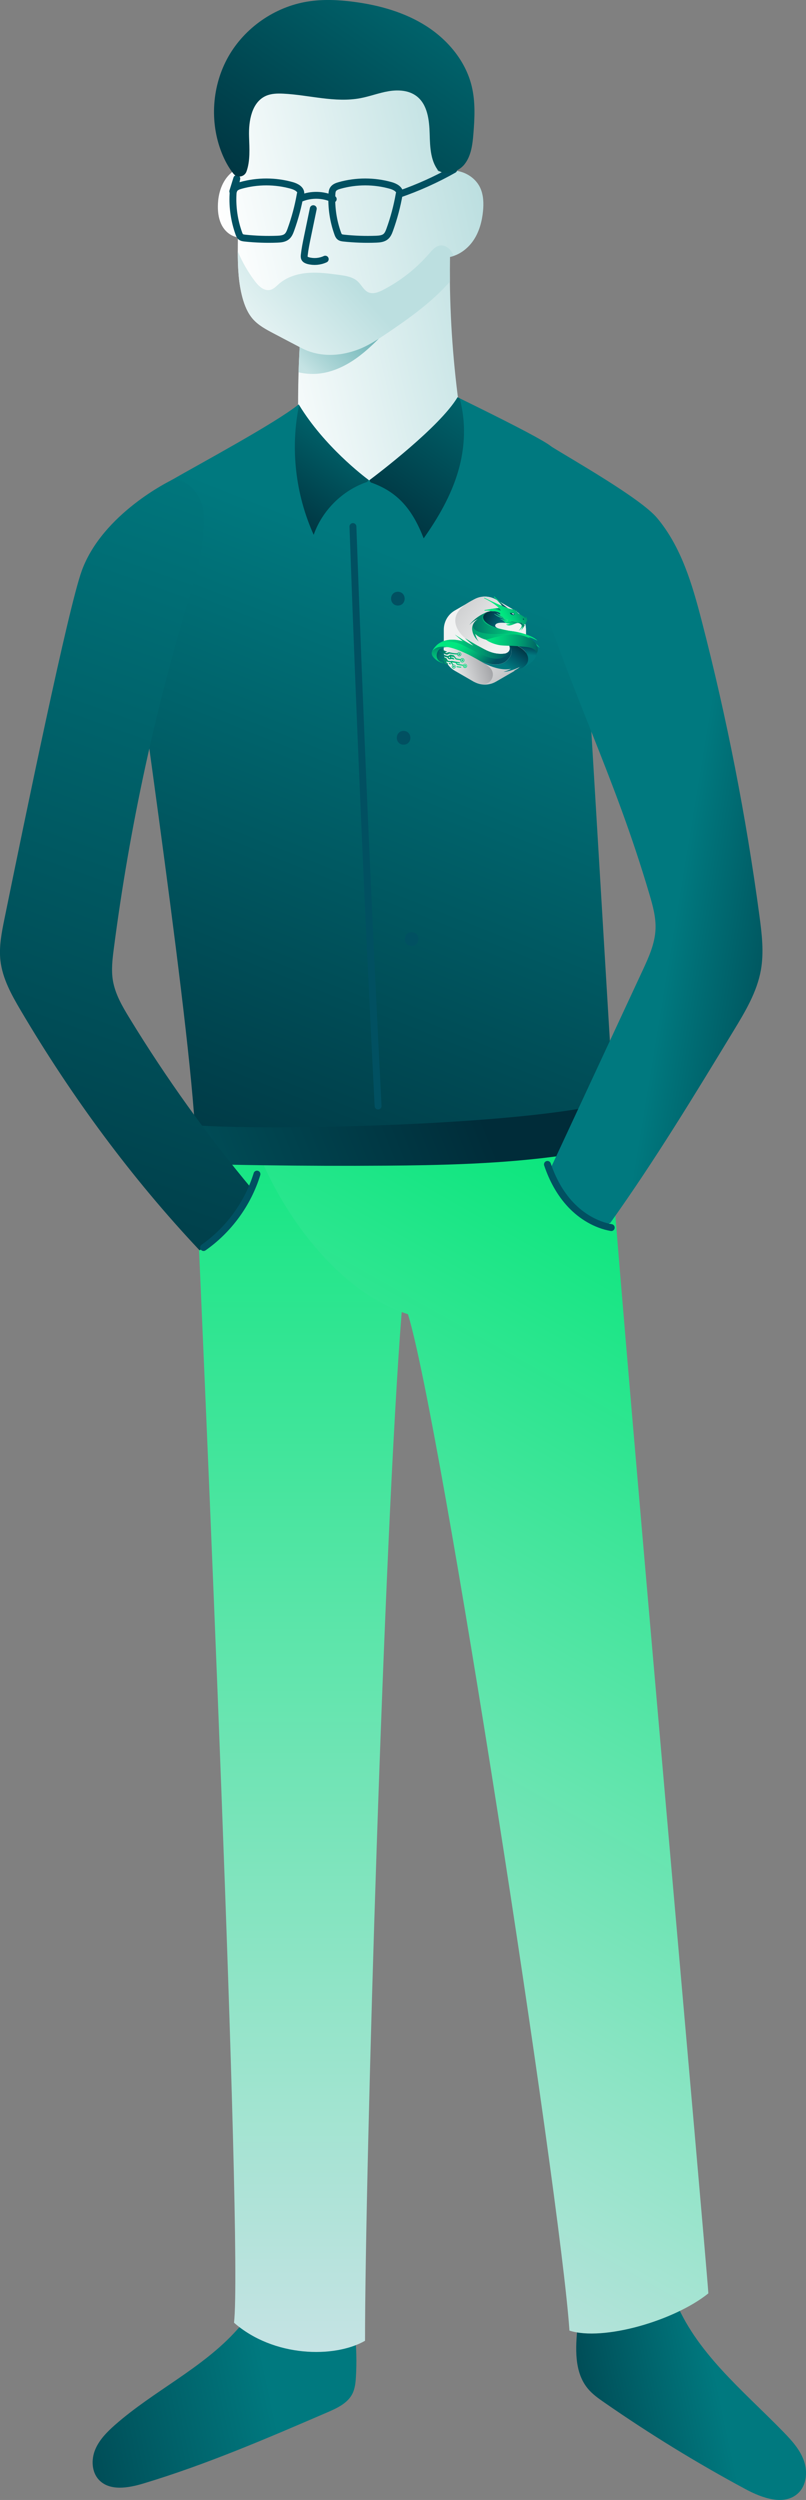<svg xmlns="http://www.w3.org/2000/svg" xmlns:xlink="http://www.w3.org/1999/xlink" id="Capa_2" data-name="Capa 2" viewBox="0 0 233.92 725.52"><rect x="0" y="0" width="233.92" height="725.52" fill="#808080" stroke="none"/><defs><style>      .cls-1 {        fill: url(#linear-gradient-2);      }      .cls-2 {        fill: #fff;      }      .cls-3 {        fill: url(#linear-gradient-17);      }      .cls-4 {        fill: none;        stroke: #015061;        stroke-linecap: round;        stroke-linejoin: round;        stroke-width: 2px;      }      .cls-5 {        fill: url(#New_swatch_4-7);      }      .cls-6 {        fill: url(#New_swatch_4-6);      }      .cls-7 {        fill: url(#linear-gradient-15);      }      .cls-8 {        fill: url(#linear-gradient-18);      }      .cls-9 {        fill: url(#linear-gradient-28);      }      .cls-10 {        fill: url(#linear-gradient-14);      }      .cls-11 {        fill: url(#linear-gradient-20);      }      .cls-12 {        fill: url(#linear-gradient-6);      }      .cls-13 {        fill: url(#New_swatch_4-2);      }      .cls-14 {        fill: url(#New_swatch_5-2);      }      .cls-15 {        fill: url(#linear-gradient-11);      }      .cls-16 {        fill: url(#linear-gradient-10);      }      .cls-17 {        fill: url(#New_swatch_5);      }      .cls-18 {        fill: url(#linear-gradient-16);      }      .cls-19 {        fill: url(#New_swatch_4-8);      }      .cls-20 {        fill: url(#New_swatch_4-3);      }      .cls-21 {        fill: url(#linear-gradient-21);      }      .cls-22 {        fill: url(#linear-gradient-25);      }      .cls-23 {        fill: url(#linear-gradient-5);      }      .cls-24 {        fill: url(#New_swatch_4-9);      }      .cls-25 {        fill: #015061;      }      .cls-26 {        fill: url(#New_swatch_4-4);      }      .cls-27 {        fill: url(#linear-gradient-7);      }      .cls-28 {        fill: url(#linear-gradient-24);      }      .cls-29 {        fill: url(#linear-gradient-9);      }      .cls-30 {        fill: url(#linear-gradient-22);      }      .cls-31 {        fill: url(#New_swatch_6);      }      .cls-32 {        fill: url(#New_swatch_4);      }      .cls-33 {        fill: url(#linear-gradient-3);      }      .cls-34 {        fill: url(#linear-gradient);      }      .cls-35 {        fill: url(#New_swatch_6-2);      }      .cls-36 {        fill: url(#linear-gradient-27);      }      .cls-37 {        fill: url(#New_swatch_4-5);      }      .cls-38 {        fill: url(#linear-gradient-23);      }      .cls-39 {        fill: url(#linear-gradient-19);      }      .cls-40 {        fill: url(#linear-gradient-4);      }      .cls-41 {        fill: url(#linear-gradient-8);      }      .cls-42 {        fill: url(#linear-gradient-12);      }      .cls-43 {        fill: url(#linear-gradient-13);      }      .cls-44 {        fill: url(#linear-gradient-26);      }    </style><linearGradient id="New_swatch_4" data-name="New swatch 4" x1="78.14" y1="692.54" x2="-16.27" y2="712.48" gradientUnits="userSpaceOnUse"><stop offset="0" stop-color="#00797f"></stop><stop offset="1" stop-color="#002c39"></stop></linearGradient><linearGradient id="New_swatch_6" data-name="New swatch 6" x1="90.87" y1="316.83" x2="90.87" y2="682.57" gradientUnits="userSpaceOnUse"><stop offset="0" stop-color="#0de67e"></stop><stop offset="1" stop-color="#c5e3e4"></stop></linearGradient><linearGradient id="New_swatch_4-2" data-name="New swatch 4" x1="209.27" y1="696.62" x2="142.8" y2="710.66" xlink:href="#New_swatch_4"></linearGradient><linearGradient id="New_swatch_5" data-name="New swatch 5" x1="143.87" y1="73.4" x2="69.23" y2="90.39" gradientUnits="userSpaceOnUse"><stop offset="0" stop-color="#bcdfe0"></stop><stop offset="1" stop-color="#fff"></stop></linearGradient><linearGradient id="New_swatch_6-2" data-name="New swatch 6" x1="209.61" y1="365.72" x2="51.2" y2="647.01" xlink:href="#New_swatch_6"></linearGradient><linearGradient id="linear-gradient" x1="87.47" y1="106.22" x2="124.53" y2="69.16" gradientUnits="userSpaceOnUse"><stop offset="0" stop-color="#c5e3e4"></stop><stop offset=".12" stop-color="#a9d4d5"></stop><stop offset=".55" stop-color="#4fa3a7"></stop><stop offset=".86" stop-color="#16848a"></stop><stop offset="1" stop-color="#00797f"></stop></linearGradient><linearGradient id="New_swatch_4-3" data-name="New swatch 4" x1="-38.93" y1="388.3" x2="137.83" y2="317.99" xlink:href="#New_swatch_4"></linearGradient><linearGradient id="New_swatch_4-4" data-name="New swatch 4" x1="135.02" y1="168.64" x2="54.77" y2="371.32" xlink:href="#New_swatch_4"></linearGradient><linearGradient id="New_swatch_4-5" data-name="New swatch 4" x1="90.04" y1="138.81" x2="-10.33" y2="420.55" xlink:href="#New_swatch_4"></linearGradient><linearGradient id="New_swatch_4-6" data-name="New swatch 4" x1="198.98" y1="247.33" x2="262.11" y2="257.76" xlink:href="#New_swatch_4"></linearGradient><linearGradient id="New_swatch_4-7" data-name="New swatch 4" x1="147.85" y1="101.12" x2="108.53" y2="157.19" xlink:href="#New_swatch_4"></linearGradient><linearGradient id="New_swatch_4-8" data-name="New swatch 4" x1="107.05" y1="113.97" x2="78.62" y2="154.51" xlink:href="#New_swatch_4"></linearGradient><linearGradient id="New_swatch_4-9" data-name="New swatch 4" x1="139.49" y1="-23.58" x2="72.06" y2="72.56" xlink:href="#New_swatch_4"></linearGradient><linearGradient id="New_swatch_5-2" data-name="New swatch 5" x1="99.07" y1="78.26" x2="63.02" y2="110.54" xlink:href="#New_swatch_5"></linearGradient><linearGradient id="linear-gradient-2" x1="136.9" y1="182.51" x2="162.56" y2="205.33" gradientUnits="userSpaceOnUse"><stop offset="0" stop-color="#f1f2f2"></stop><stop offset=".77" stop-color="#a9aaad"></stop><stop offset="1" stop-color="#939598"></stop></linearGradient><linearGradient id="linear-gradient-3" x1="130.18" y1="193.98" x2="144.01" y2="189.88" xlink:href="#linear-gradient-2"></linearGradient><linearGradient id="linear-gradient-4" x1="146.57" y1="184.75" x2="112.34" y2="158.4" xlink:href="#linear-gradient-2"></linearGradient><linearGradient id="linear-gradient-5" x1="147" y1="181.49" x2="140.26" y2="177.89" gradientUnits="userSpaceOnUse"><stop offset="0" stop-color="#01797f"></stop><stop offset=".52" stop-color="#015061"></stop><stop offset=".84" stop-color="#003846"></stop><stop offset="1" stop-color="#002c39"></stop></linearGradient><linearGradient id="linear-gradient-6" x1="156.58" y1="183.74" x2="123.23" y2="182.92" gradientUnits="userSpaceOnUse"><stop offset="0" stop-color="#00e880"></stop><stop offset=".12" stop-color="#00de7e"></stop><stop offset=".33" stop-color="#00c579"></stop><stop offset=".59" stop-color="#009d70"></stop><stop offset=".89" stop-color="#006565"></stop><stop offset="1" stop-color="#015061"></stop></linearGradient><linearGradient id="linear-gradient-7" x1="148.19" y1="189.24" x2="148.72" y2="185.74" xlink:href="#linear-gradient-5"></linearGradient><linearGradient id="linear-gradient-8" x1="145.94" y1="192.55" x2="150.26" y2="186.12" xlink:href="#linear-gradient-5"></linearGradient><linearGradient id="linear-gradient-9" x1="133.56" y1="185.64" x2="142.69" y2="193.3" xlink:href="#linear-gradient-6"></linearGradient><linearGradient id="linear-gradient-10" x1="147.14" y1="181.19" x2="148.33" y2="178.78" xlink:href="#linear-gradient-6"></linearGradient><linearGradient id="linear-gradient-11" x1="145.5" y1="177.8" x2="153.53" y2="173.57" xlink:href="#linear-gradient-6"></linearGradient><linearGradient id="linear-gradient-12" x1="144.77" y1="173.07" x2="145.7" y2="175.87" xlink:href="#linear-gradient-6"></linearGradient><linearGradient id="linear-gradient-13" x1="149.57" y1="178.73" x2="148.07" y2="177.65" xlink:href="#linear-gradient-5"></linearGradient><linearGradient id="linear-gradient-14" x1="151.6" y1="179.69" x2="152.07" y2="179.69" xlink:href="#linear-gradient-5"></linearGradient><linearGradient id="linear-gradient-15" x1="143.07" y1="177.3" x2="145.4" y2="176.22" xlink:href="#linear-gradient-6"></linearGradient><linearGradient id="linear-gradient-16" x1="155.46" y1="182.14" x2="132.86" y2="180.9" xlink:href="#linear-gradient-6"></linearGradient><linearGradient id="linear-gradient-17" x1="126.54" y1="187.66" x2="148.02" y2="187.66" xlink:href="#linear-gradient-6"></linearGradient><linearGradient id="linear-gradient-18" x1="136.79" y1="191.18" x2="126.84" y2="187.39" xlink:href="#linear-gradient-6"></linearGradient><linearGradient id="linear-gradient-19" x1="136.32" y1="192.42" x2="126.37" y2="188.63" xlink:href="#linear-gradient-6"></linearGradient><linearGradient id="linear-gradient-20" x1="135.88" y1="193.58" x2="125.93" y2="189.79" xlink:href="#linear-gradient-6"></linearGradient><linearGradient id="linear-gradient-21" x1="136.1" y1="193" x2="126.15" y2="189.21" xlink:href="#linear-gradient-6"></linearGradient><linearGradient id="linear-gradient-22" x1="135.4" y1="194.84" x2="125.44" y2="191.05" xlink:href="#linear-gradient-6"></linearGradient><linearGradient id="linear-gradient-23" x1="135.91" y1="193.49" x2="125.96" y2="189.7" xlink:href="#linear-gradient-6"></linearGradient><linearGradient id="linear-gradient-24" x1="135.54" y1="194.46" x2="125.59" y2="190.67" xlink:href="#linear-gradient-6"></linearGradient><linearGradient id="linear-gradient-25" x1="135.53" y1="194.49" x2="125.58" y2="190.7" xlink:href="#linear-gradient-6"></linearGradient><linearGradient id="linear-gradient-26" x1="127.53" y1="194.07" x2="127.78" y2="184.95" xlink:href="#linear-gradient-6"></linearGradient><linearGradient id="linear-gradient-27" x1="140.91" y1="185.35" x2="157.77" y2="187.42" xlink:href="#linear-gradient-6"></linearGradient><linearGradient id="linear-gradient-28" x1="143.67" y1="181.48" x2="139.14" y2="176.19" xlink:href="#linear-gradient-6"></linearGradient></defs><g id="Layer_2" data-name="Layer 2"><g><path class="cls-32" d="m102.97,676.86c.48,4.32.59,8.68.32,13.01-.1,1.67-.28,3.38-1.04,4.87-1.4,2.72-4.42,4.13-7.23,5.34-17.55,7.57-35.14,15.16-53.45,20.67-4.35,1.31-9.75,2.24-12.86-1.07-2.12-2.26-2.27-5.86-1.1-8.73s3.43-5.15,5.75-7.2c11.21-9.88,25.31-16.38,35.31-27.48.95-1.06,1.9-2.18,3.16-2.82,1.13-.57,2.43-.71,3.7-.8,9.5-.7,19.13.49,28.17,3.49"></path><path class="cls-31" d="m125.61,318.47s-.39,7.98-2.22,19.67c-.98,6.26-2.37,13.57-4.34,21.3-.79,3.13-1.63,10.62-2.47,21.33-5.13,64.97-10.64,248.65-10.64,298.55-8.87,5.08-26.51,4.82-38.02-5.24,2.58-22.62-8.65-278.1-11.26-336.31-.34-7.53-.53-11.76-.53-11.76l7.86-9.18,8.4.22,53.22,1.42Z"></path><path class="cls-13" d="m167.62,675.16c-.61,6.24-1.02,13.22,2.99,18.05,1.33,1.61,3.06,2.83,4.78,4.02,13.17,9.15,26.86,17.56,40.98,25.15,4.82,2.6,11.3,4.92,15.28,1.16,2.47-2.34,2.79-6.3,1.63-9.5s-3.52-5.8-5.89-8.24c-11.79-12.12-25.68-23.21-31.76-39.01-9.15,2.34-18.15,5.26-26.94,8.74"></path><path class="cls-17" d="m140.18,61.31c-.29,2.91-1.06,5.82-2.66,8.27-1.39,2.13-3.45,3.87-5.83,4.68-.36.13-.73.23-1.11.31-.03,2.39-.03,4.77-.01,7.16.15,13.47,1.25,26.93,3.26,40.26,1.03,6.8,2.27,13.99-.3,20.37-2.35,5.86-7.68,10.14-13.54,12.48-5.85,2.34-12.25,2.94-18.55,3.18-5.62.2-11.89-.11-15.86-4.09-2.61-2.62-3.73-6.45-3.81-10.15-.07-3.7.8-7.35,1.66-10.95.87-3.65,1.75-7.31,2.62-10.96l.52.65c-.1-4.84-.06-9.68.08-14.47.06-2.06.15-4.11.25-6.14.02-.4.04-.8.06-1.2-1.7-.89-3.4-1.78-5.09-2.67-.85-.45-1.7-.89-2.55-1.34-2.12-1.12-4.28-2.28-5.88-4.07-1.55-1.75-2.45-3.98-3.06-6.23-1.18-4.35-1.37-8.9-1.37-13.45,0-1.36.02-2.72.03-4.08-.58-.07-1.13-.24-1.65-.5-.23-.11-.46-.24-.67-.38-.93-.6-1.7-1.46-2.24-2.42-.95-1.7-1.26-3.7-1.25-5.64.01-2.51.53-5.05,1.78-7.22,1.26-2.17,3.31-3.94,6.23-4.74-.74-6.23-1.48-12.56-.55-18.77s3.76-12.4,8.87-16.04c4.68-3.34,10.67-4.19,16.41-4.34,11.05-.3,23.39,2.39,29.59,11.55,5.64,8.32,4.51,19.32,3.18,29.52,4.06-1.35,8.98.84,10.7,4.77.9,2.07.96,4.4.74,6.65Z"></path><path class="cls-35" d="m205.58,665.56c-9.9,7.98-30.57,13.93-40.31,10.81-2.6-38.83-37.39-264.34-46.87-294.97-.61-.2-1.22-.41-1.82-.63-18.53-6.87-32.84-26.62-40.03-42.6-3.81-8.43-5.62-15.82-5.02-19.7.08-.53.37-1,.86-1.42,10.11-8.88,103.69,3.06,103.69,3.06.23,3.36.54,7.67.93,12.81,5.68,74.03,27.67,319.21,28.57,332.64Z"></path><path class="cls-34" d="m112.68,95.47c-3,3.12-6.03,6.25-9.58,8.72-3.56,2.47-7.71,4.25-12.04,4.33-1.49.03-2.96-.14-4.41-.47.06-2.06.15-4.11.25-6.14.02-.4.04-.8.06-1.2-1.7-.89-3.4-1.78-5.09-2.67l.77-1.54c4.33,3.26,9.81,4.96,15.22,4.73,5.42-.24,10.73-2.41,14.82-5.76Z"></path><path class="cls-20" d="m177.01,332.92c-17.55,3.77-35.6,4.86-53.62,5.22-3.8.08-7.6.12-11.39.15-11.82.09-23.64.05-35.45-.12-6.63-.09-13.26-.22-19.89-.4-.34-7.53-.53-11.76-.53-11.76l7.86-9.18,8.4.22c10.11-8.88,103.69,3.06,103.69,3.06.23,3.36.54,7.67.93,12.81Z"></path><path class="cls-4" d="m90.92,60.56l-1.72,8.3c-.35,1.7-.7,3.4-.89,5.13-.04.33-.06.68.09.98.2.38.63.55,1.04.67,1.63.44,3.42.29,4.95-.43"></path><path class="cls-4" d="m87.16,56.32c-.61,3.51-1.53,6.97-2.74,10.32-.27.75-.58,1.53-1.19,2.03-.75.62-1.8.71-2.77.75-3.13.12-6.27.01-9.39-.32-.42-.05-.86-.1-1.18-.37-.3-.24-.45-.62-.58-.99-1.3-3.63-1.88-7.52-1.68-11.37.02-.47.07-.96.3-1.37.39-.68,1.19-.97,1.94-1.18,4.83-1.36,10.04-1.36,14.87.01,1.19.34,2.59,1.06,2.57,2.3"></path><path class="cls-4" d="m115.86,56.32c-.61,3.51-1.53,6.97-2.74,10.32-.27.75-.58,1.53-1.19,2.03-.75.62-1.8.71-2.77.75-3.13.12-6.27.01-9.39-.32-.42-.05-.86-.1-1.18-.37-.3-.24-.45-.62-.58-.99-1.3-3.63-1.88-7.52-1.68-11.37.02-.47.07-.96.3-1.37.39-.68,1.19-.97,1.94-1.18,4.83-1.36,10.04-1.36,14.87.01,1.19.34,2.59,1.06,2.57,2.3"></path><path class="cls-4" d="m87.37,57.54c2.96-1.22,6.44-1.14,9.34.24"></path><path class="cls-4" d="m115.91,56.35c5.46-1.89,10.75-4.28,15.78-7.12"></path><path class="cls-4" d="m68.72,51.81l-1.16,3.73c.17-.07.38.1,1.16-3.73Z"></path><path class="cls-26" d="m178.08,319.5c-20.77,6.68-95.93,8.85-121.56,7.06-2.43-38.63-18.87-146.26-19.73-159.94-.86-13.69,4.81-22.55,12.85-27.21,8.05-4.66,30.21-16.55,37.05-22.05.04.07.08.13.12.2,7.27,11.95,18.73,20.67,20.18,21.75.1.07.15.11.15.11,0,0,.06-.04.17-.13,1.94-1.45,20.33-15.36,25.49-24,.21.1.41.2.61.3,13.3,6.51,21.91,10.93,25.47,13.19,3.62,2.29,7.99,8.04,9.02,22.61,1.03,14.69,9.17,152.89,10.18,168.11Z"></path><path class="cls-37" d="m49.65,139.41s-19.81,9.53-25.9,26.17c-3.93,10.76-16.44,71.59-22.44,100.99-.82,4.01-1.64,8.1-1.19,12.17.59,5.24,3.24,10,5.92,14.54,14.75,25,32.04,48.5,51.88,69.58,6.78-4.17,12.22-10.49,15.32-17.66-13.09-15.67-25.02-32.31-35.66-49.74-2.09-3.42-4.16-6.97-4.82-10.92-.5-3.05-.13-6.17.27-9.23,4.57-35.25,12.12-70.12,22.56-104.1,2.43-7.93,3.89-15.33,3.51-22.13s-6.98-11.3-9.45-9.68Z"></path><path class="cls-6" d="m159.71,339.26c8.91-19.16,17.82-38.33,26.73-57.49,1.8-3.88,3.64-7.88,3.81-12.15.14-3.43-.8-6.8-1.77-10.09-10.47-35.51-22.71-57.95-33.74-93.29-3.07-9.85-5.66-17.88-5.02-28.16.26-4.22,4.42-12.16,9.94-8.7,6.35,3.98,26.2,15.19,31.02,20.92,7.07,8.42,10.25,19.35,13,30,7.28,28.14,12.87,56.71,16.73,85.51.7,5.23,1.34,10.56.41,15.75-1.14,6.36-4.56,12.05-7.92,17.58-11.48,18.9-22.96,37.8-35.76,55.74-5.08,2.75-17.58-9-17.56-15.71"></path><path class="cls-5" d="m132.96,136.81c-2.06,7.02-5.78,13.45-10,19.42-3.26-8.37-7.48-13.48-15.36-16.23l-.33-.46c0-.08.03-.17.04-.25,1.94-1.45,20.33-15.36,25.49-24,.21.1.41.2.61.3,1.91,7,1.55,14.42-.45,21.22Z"></path><path class="cls-19" d="m106.99,139.31l-.42.54c-7.14,2.41-13.04,8.25-15.53,15.36-5.27-11.7-6.83-25.04-4.24-37.64h.01c7.27,11.94,18.73,20.66,20.18,21.74Z"></path><path class="cls-24" d="m126.61,49.02c2.24,2.17,6.26,1.11,8.2-1.34s2.33-5.74,2.58-8.85c.38-4.61.6-9.32-.49-13.82-1.75-7.24-6.86-13.38-13.13-17.41-6.27-4.02-13.62-6.08-21.01-7.06-4.51-.6-9.11-.81-13.6-.07-9.49,1.57-18.15,7.6-22.89,15.97s-5.48,18.9-1.95,27.85c.86,2.18,1.96,4.27,3.44,6.13,1.05,1.32,3.17.97,3.76-.61,1.14-3.07.87-6.79.76-10.18-.15-4.53.76-9.97,4.91-11.81,1.56-.69,3.33-.72,5.03-.64,7.5.37,15.01,2.7,22.39,1.31,2.76-.52,5.41-1.56,8.19-2.02s5.84-.28,8.08,1.42c3.19,2.41,3.71,6.93,3.82,10.93s.24,8.44,3.04,11.3"></path><path class="cls-14" d="m131.69,74.26c-.36.13-.73.23-1.11.31-.03,2.39-.03,4.77-.01,7.16-5.19,5.91-11.68,10.55-18.19,14.95-2.74,1.85-5.52,3.68-8.62,4.82-9.74,3.58-15.95-.34-16.8-.79-2.73-1.44-5.1-2.67-7.64-4.01-2.12-1.12-4.28-2.28-5.88-4.07-1.55-1.75-2.45-3.98-3.06-6.23-1.18-4.35-1.37-8.9-1.37-13.45,1.28,3.06,2.94,5.96,4.93,8.61,1.1,1.47,2.71,3,4.49,2.57,1.01-.24,1.75-1.07,2.53-1.75,2.31-2.01,5.38-2.95,8.43-3.18,3.04-.24,6.09.18,9.12.59,1.88.26,3.9.58,5.3,1.87,1.13,1.04,1.79,2.65,3.21,3.22,1.35.53,2.86-.08,4.15-.74,5.08-2.62,9.65-6.22,13.38-10.54.9-1.04,1.88-2.2,3.24-2.36,1.22-.14,2.4.6,3.12,1.59.32.44.57.93.78,1.43Z"></path><path class="cls-4" d="m102.43,152.81c2,56.07,4.44,112.13,7.3,168.17"></path><path class="cls-25" d="m117.13,212.12c-2.63.04-2.62,3.95,0,4,2.63-.04,2.62-3.95,0-4Z"></path><path class="cls-25" d="m119.47,270.53c-2.63.04-2.62,3.95,0,4,2.63-.04,2.62-3.95,0-4Z"></path><path class="cls-25" d="m115.47,171.74c-2.63.04-2.62,3.95,0,4,2.63-.04,2.62-3.95,0-4Z"></path><path class="cls-4" d="m74.58,340.74c-2.63,8.55-8.17,16.17-15.5,21.31"></path><path class="cls-4" d="m158.88,337.92c1.45,4.32,3.66,8.44,6.79,11.75,3.14,3.31,7.24,5.78,11.73,6.59"></path><g><path class="cls-1" d="m152.65,182.72v6.37c0,2.29-1.22,4.41-3.2,5.55l-5.52,3.19c-1.98,1.14-4.42,1.14-6.41,0h0s-5.52-3.19-5.52-3.19c-1.98-1.14-3.2-3.26-3.2-5.55v-6.37c0-2.29,1.22-4.41,3.2-5.55l3.19-1.84,2.33-1.34c.23-.13.47-.25.71-.35,1.84-.78,3.95-.66,5.7.35l5.52,3.19c1.98,1.15,3.2,3.26,3.2,5.55Z"></path><path class="cls-33" d="m142.24,193.83c1.81,1.84.33,4.97-2.24,4.7-1.29-.13-2.42-.67-2.49-.69h0s-5.52-3.19-5.52-3.19c-1.98-1.14-3.2-3.26-3.2-5.55v-2.31l.17-.13,4.2-.11s-3.29.72,4.23,4.17c2.47,1.14,3.96,2.21,4.86,3.11Z"></path><path class="cls-40" d="m152.65,182.72v5.88l-1.51,2.52-7.29,1.42-8.86-7.31s-6.56-5.16.2-9.89c.65-.45,1.42-.9,2.33-1.34.24-.12.48-.23.71-.35,1.84-.78,3.95-.66,5.7.35l5.52,3.19c1.98,1.15,3.2,3.26,3.2,5.55Z"></path><g><g><path class="cls-23" d="m143.71,181.49s-.18.59,1.28.99c-.73-.17-3.73-.94-4.78-2.41-.48-.67-.28-1.6.42-2.03.21-.13.49-.28.83-.41.31-.11.64-.2.98-.29.17.03.38.04.67.04,1.24-.03,2.3.51,2.13.85-.17.34-1.14-.38-1.14-.38.47.56,1.52,1.05,1.52,1.05-1.03-.08-2.22-.78-2.22-.78.26.29,1.15.9,2,1.15.85.26,1.22.95.78.66-.42-.28-1.11-.36-1.15-.36.05.01.82.22,1.4.9.13.15.28.26.44.34-.57-.08-2.97-.35-3.15.69Z"></path><path class="cls-12" d="m154.9,186.69s1.09,1.57.93,2.78c.16-3.15-5.28-3.93-8.67-3.64-3.26.28-5.38-.04-6.1-.18,0,0,0,0,0,0-.08-.02-.16-.04-.24-.06-2.03-.59-2.87-1.62-2.9-1.66,0,.04.29,1.43,1.05,2.26-.05-.04-1.65-1.24-1.92-3.35-.1-.76.09-1.39.38-1.88.5-.88,1.31-1.34,1.35-1.36-.04,0-1.18.34-2.49,1.71.07-.1,1.86-2.54,5.19-3.69-.34.14-.62.28-.83.41-.7.43-.89,1.36-.42,2.03,1.05,1.48,4.05,2.25,4.78,2.41,0,0,0,0,0,0,.09.03.2.05.3.07,0,0,1.84.47,3.33.64,1.5.16,5.74,1.09,7.32,2.73,0,0-1.66-.94-2.61-1.01,0,0,2.6,2.13,3.31,3.12l-1.75-1.34Z"></path><path class="cls-27" d="m155.83,189.48h0c0,.06-.02.12-.03.18-.25,1.04-.9,2.76-4.41,4.27.79-.42,2.18-1.42,1.84-3.19-.47-2.43-3.73-4.04-6.91-4.4l-2.13-.24h0c-1.12-.14-2.27-.23-3.11-.44.71.14,2.84.46,6.1.18,3.39-.29,8.83.49,8.67,3.64Z"></path><path class="cls-41" d="m151.38,193.92s0,0,0,0c-.67.29-1.46.57-2.36.84.06-.03,1.89-1.03,2.39-1.46-.1.05-3.42,1.75-5.29,1.65,0,0,1.44-.32,2.21-.87,0,0-3.31,1.06-8.92-2.2.1.04,5.11,2.21,7.65-.14,2.25-2.08,1.3-3.86.52-4.58,0,0,0,0,0,0-.62-.62-1.98-.86-3.39-1.03l2.13.24c3.18.36,6.44,1.98,6.91,4.4.34,1.77-1.05,2.77-1.84,3.19Z"></path><path class="cls-29" d="m147.06,191.72c-2.54,2.35-7.55.19-7.65.14,0,0,0,0,0,0-3.23-1.88-6.6-3.55-9.33-4.05,0,0,0,0,0,0,0,0,0,0,0,0-2.01-.36-3.68-.08-4.68,1.24,0,0,0,0,0,0,.03-.07.35-.83,1.15-1.61.69-.68,1.73-1.38,3.24-1.66,1.21-.22,2.71-.18,4.57.35l-2.34-1.97c.11.08,3.79,2.6,5.38,3.24l-2.41-2.17c.09.06,2.95,1.83,4.23,2.48,1.3.66,3.9,2.48,7.38,1.97,0,0,1.77-.37,1.27-2.06,0,0,0,0,0,0-.05-.18-.15-.34-.29-.48.78.72,1.73,2.5-.52,4.58Z"></path><path class="cls-16" d="m152.27,181.46c-.04.13-.61,1.12-1.06,1.51,0,0,.39-.6.48-1.1,0,0-.63.89-1.16,1.18.02-.02.76-.79.87-1.32.11-.54-.74-.95-1.1-.93-1.08.06-2.4,1.32-3.45.38,0,0,.66.1,1.21-.26,0,0-.64.15-1.2-.13-.16-.08-.31-.18-.44-.34-.57-.67-1.33-.88-1.4-.9.06,0,.74.08,1.15.36.43.29.06-.41-.78-.66-.85-.26-1.74-.86-2-1.15,0,0,1.19.71,2.22.78,0,0,.22-.02.51.35.28.38.68.76,1.36.66,0,0-.28.13-1,.13,0,0,.49.17.94.11,0,0-.36.24-.75.25,0,0,.25.15.64.08.39-.07,1.34-.26,1.86-.12.52.14.75.3,1.19.33s.78-.13,1.03.04.44.53.72.51c0,0,.18.1.14.23Z"></path><path class="cls-15" d="m152.77,180.43c-.21.19.08.47-.34.66l-.3.14c-.28.02-.48-.33-.72-.51s-.59-.01-1.03-.04-.68-.19-1.19-.33c-.52-.14-1.47.05-1.86.12-.39.07-.64-.08-.64-.08.39-.01.75-.25.75-.25-.45.06-.94-.11-.94-.11.72,0,1-.13,1-.13-.68.09-1.08-.28-1.36-.66-.28-.38-.51-.35-.51-.35,0,0-1.05-.48-1.52-1.05,0,0,.97.72,1.14.38.17-.34-.89-.88-2.13-.85-.29,0-.5-.01-.67-.04-.54-.08-.73-.24-1.72-.1-.09.01-.16-.09-.1-.17.02-.02.04-.04.07-.04.17-.03.82-.14,1.6-.26.84-.13,1.83-.26,2.49-.3,0,0-1.08-1.28-4.26-2.82-.06-.03-.06-.13,0-.15,0,0,.02,0,.03,0,.01,0,.02,0,.03,0,.33.16,3.34,1.62,5.08,2.35.11.05.22.09.32.13.59.24,1.04.42,1.41.54.72.25,1.12.33,1.68.35,0,0,.59.03.77.76,0,0,.11-.44,0-.8.01.03.24.49.3.85.06.38,1.23.83,1.63,1.14.4.31.4.07.51.43.11.36.39-.21.32-.44,0,0,.27.54.35.87.08.33.03.57-.18.77Z"></path><path class="cls-42" d="m147.4,176.5c-.37-.13-.82-.31-1.41-.54-.1-.04-.21-.08-.32-.13-.08-.14-.18-.3-.31-.46-.36-.43-1.7-1.79-1.99-2.09-.03-.03-.03-.09,0-.12l.03-.02s.09-.03.12,0c.38.48,1.85,1.72,2.31,2.16.36.34,1.18.92,1.58,1.2Z"></path><path class="cls-43" d="m147.97,177.76s.08.57.69.72.62-.16.75-.16c0,0-.19-.35-.31-.41s-.27-.08-.59-.04-.48,0-.54-.1Z"></path><path class="cls-2" d="m148.43,178.02s.41-.06.53-.02.25.26.25.26c0,0-.17.07-.33,0s-.26-.22-.45-.25Z"></path><path class="cls-10" d="m151.6,179.63s.29-.07.31-.15.15.08.15.31-.02.11-.19.02-.28-.19-.28-.19Z"></path><path class="cls-7" d="m142.37,176.75s-.07,0-.1,0c.84-.13,1.83-.26,2.49-.3,0,0,.29.29.58.66.22.28-1.66-.43-2.97-.36Z"></path><path class="cls-18" d="m155.95,185.92s-1.66-.94-2.61-1.01c-5.17-2-7.67-.4-12.34-1.07-4.38-.62-3.81-2.41-3.57-2.87.5-.88,1.31-1.34,1.35-1.36-.04,0-1.18.34-2.49,1.71.07-.1,1.86-2.54,5.19-3.69-.34.14-.62.28-.83.41-.7.43-.89,1.36-.42,2.03,1.05,1.48,4.05,2.25,4.78,2.41,0,0,0,0,0,0,.09.03.2.05.3.07,0,0,1.84.47,3.33.64,1.5.16,5.74,1.09,7.32,2.73Z"></path><path class="cls-3" d="m145.98,190.85c-2.84,1.17-6.35-.95-11.49-3.54-4.4-2.22-7.23-.44-7.95.12.69-.68,1.73-1.38,3.24-1.66,1.21-.22,2.71-.18,4.57.35l-2.34-1.97c.11.08,3.79,2.61,5.38,3.24l-2.41-2.17c.09.05,2.95,1.83,4.23,2.48,1.3.66,3.89,2.48,7.38,1.97,0,0,1.77-.37,1.27-2.06.02.05.92,2.07-1.89,3.23Z"></path></g><circle class="cls-8" cx="133.3" cy="189.85" r=".26"></circle><circle class="cls-39" cx="134.18" cy="191.6" r=".26"></circle><circle class="cls-11" cx="134.97" cy="193.23" r=".25"></circle><path class="cls-21" d="m134.99,192.64c-.23,0-.42.12-.53.3l-1.62-.28s-.09-.03-.11-.07l-.13-.19.73.11c.1.02.19-.07.17-.17,0-.07-.06-.12-.12-.13l-2.29-.42s-.05,0-.08.01l-.11.05s-.05.01-.07.01l-.68-.1c-.09-.01-.16-.06-.21-.14l-.36-.57s-.07-.08-.12-.09l-.49-.13c-.09.24-.33.41-.61.38-.26-.03-.47-.24-.5-.5-.04-.35.23-.64.57-.64.3,0,.55.23.57.53l.78.22c.05.02.1.05.13.1l.17.29s.06.06.1.07l.35.07s.05,0,.08,0l.36-.11s.08-.01.12,0l.66.15c.07.02.12-.06.08-.11l-.21-.31s-.08-.07-.13-.08l-.47-.08c-.06-.01-.11-.07-.1-.14.01-.06.06-.1.11-.1,0,0,.01,0,.02,0l.63.12s.08.03.11.07l.37.49c.07.09.16.14.27.16l1.13.18s0,.02,0,.03c0,.35.29.63.64.61.32-.01.58-.27.59-.59.01-.35-.27-.64-.62-.64-.22,0-.42.12-.53.3l-1.06-.19c-.09-.02-.17-.07-.23-.14l-.6-.74s-.08-.07-.13-.08l-.79-.16c-.07-.01-.14,0-.2.03l-.51.3c-.08.04-.17.06-.25.04-.3-.07-1.04-.26-1.5-.6-.07-.05-.08-.15-.03-.22.03-.04.07-.05.11-.05.03,0,.05,0,.08.02.21.13.68.39,1.13.49.06.01.12,0,.17-.02l.54-.27c.05-.03.11-.03.17-.02.33.06,1.55.26,2.17.25.04.3.29.52.59.52.31,0,.58-.26.59-.57.01-.34-.26-.62-.6-.62-.23,0-.43.13-.53.32-.82.06-2-.22-2.37-.32-.08-.02-.16-.02-.24.02l-.56.22s-.07.02-.11,0l-.24-.07s-.04-.06,0-.08l.48-.21s.03-.07,0-.08c-1.12-.26-1.57-.79-1.67-.94-.55.25-1.04.69-1.23,1.46-.53,2.07,1.36,2.77,1.87,2.92,0,0,0,0,0,0,0,0,0,0,0,0l-.13-.39c-.03-.08-.09-.14-.17-.17-.14-.05-.38-.14-.6-.29-.06-.04-.08-.13-.05-.2.03-.05.08-.08.13-.08.02,0,.05,0,.07.02.16.08.44.23.69.32.09.03.16.1.19.19l.2.59c.02.07.08.12.15.14.16.04.47.1.89.12l-.16-.31c-.04-.07-.1-.11-.17-.13-.13-.02-.34-.07-.51-.13l-.09-.26s.83.21,1.49.25c.09,0,.17.05.22.12l.5.72c-.15.12-.23.32-.2.53.04.24.22.43.46.47.38.07.71-.25.67-.64-.03-.24-.22-.43-.45-.48-.08-.02-.16-.01-.23,0l-.44-.68.97.15c.06,0,.12.04.16.09l.29.38c.06.07.14.12.23.14l1.56.23s0,.03,0,.04c0,.33.27.6.6.6s.61-.28.6-.62c-.01-.31-.27-.57-.58-.57Zm-.81-1.46c.24,0,.43.19.43.43s-.19.43-.43.43-.43-.19-.43-.43.19-.43.43-.43Zm-3.75-.57c.11,0,.19.09.19.19s-.09.19-.19.19-.19-.09-.19-.19.09-.19.19-.19Zm2.88-1.19c.23,0,.42.19.42.42s-.19.42-.42.42-.42-.19-.42-.42.19-.42.42-.42Zm-5.76-.31c-.06-.06-.07-.15-.01-.22.06-.06.15-.07.22-.01,0,0,.15.13.46.34.07.05.09.14.04.21-.03.04-.08.07-.13.07-.03,0-.06,0-.09-.03-.33-.22-.48-.36-.49-.36Zm4.18,3.92c.22,0,.41.18.41.41s-.18.41-.41.41-.41-.18-.41-.41.18-.41.41-.41Zm3.24.61c-.23,0-.42-.19-.42-.42s.19-.42.42-.42.42.19.42.42-.19.42-.42.42Z"></path><circle class="cls-30" cx="131.73" cy="193.44" r=".24"></circle><circle class="cls-38" cx="128.41" cy="190.64" r=".27"></circle><path class="cls-28" d="m133.75,193.76s0,0,0,0c-.47-.02-1.12-.13-1.15-.13-.07-.01-.12-.08-.11-.15s.08-.12.15-.11c0,0,.66.11,1.12.13.07,0,.13.06.12.14,0,.07-.06.12-.13.12Z"></path><polygon class="cls-22" points="130.2 192.39 130.74 192.47 130.92 192.8 130.36 192.72 130.2 192.39"></polygon><path class="cls-44" d="m126.82,189.57c-.53,2.07,1.36,2.77,1.87,2.92-.13-.02-1.98-.4-3.13-2.06,0,0-.47-.71-.17-1.37.36-.47.8-.81,1.31-1.03.11-.05.22-.09.34-.13.86-.28,1.89-.28,3.03-.07-.1-.01-1.13-.11-2.02.3-.55.25-1.04.69-1.23,1.46Z"></path><path class="cls-36" d="m155.83,189.48c-.34-.7-.84-1.07-1.34-1.3-.51-.22-1.05-.33-1.61-.41-.55-.08-1.16-.11-1.81-.17-.64-.06-1.26-.11-1.87-.14-1.22-.09-2.42-.02-3.98-.19-.8-.11-1.45-.31-2.15-.55-.68-.28-1.39-.55-2-1.06.74-.22,1.41-.4,2.1-.59.67-.18,1.4-.3,1.97-.44,1.18-.29,2.72-.64,4.26-.52.76.05,1.51.17,2.23.36.69.19,1.45.42,2.18.84.72.41,1.42.97,1.87,1.74.43.77.58,1.74.15,2.43Z"></path><path class="cls-9" d="m144.99,182.47c-2.03-.48-4.72-1.32-5.05-3.05s2.49-2.1,2.49-2.1c0,0-2.39.48-2.19,2s2.88,2.76,4.74,3.15Z"></path></g></g></g></g></svg>